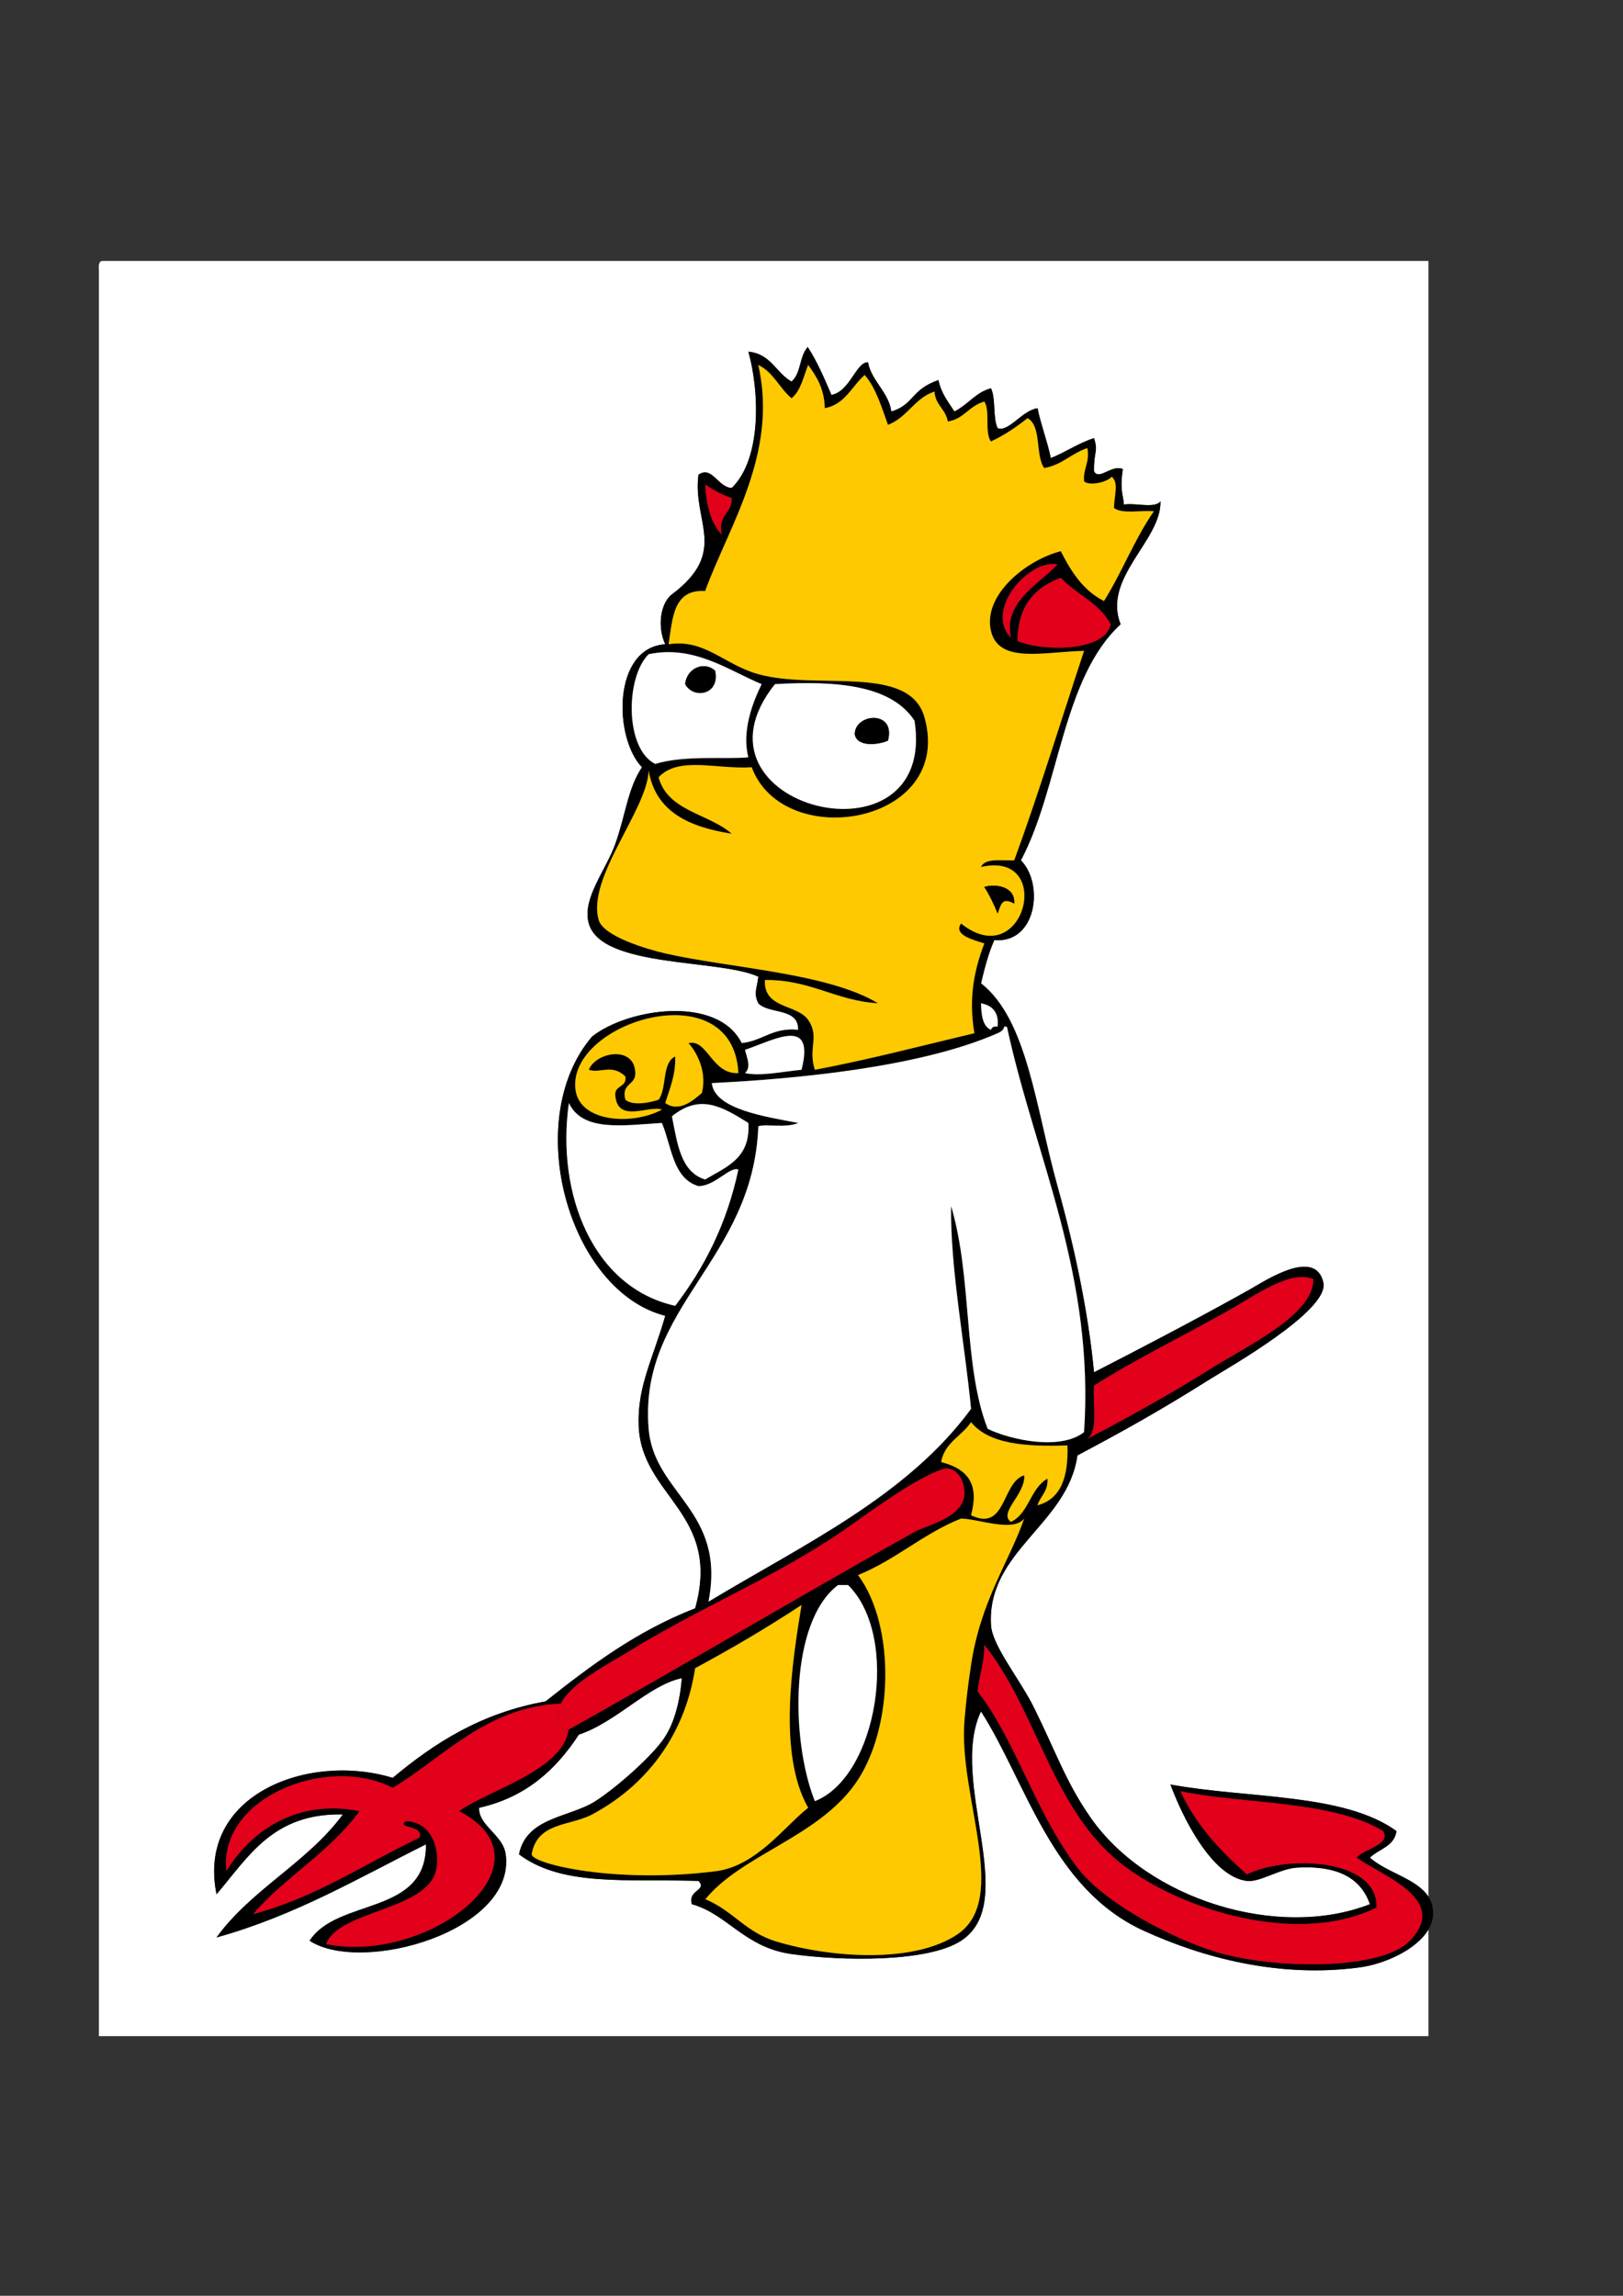 <?xml version="1.0" encoding="utf-8"?>
<!-- Generator: Adobe Illustrator 14.0.0, SVG Export Plug-In . SVG Version: 6.00 Build 43363)  -->
<!DOCTYPE svg PUBLIC "-//W3C//DTD SVG 1.1//EN" "http://www.w3.org/Graphics/SVG/1.1/DTD/svg11.dtd">
<svg xmlns="http://www.w3.org/2000/svg" xmlns:xlink="http://www.w3.org/1999/xlink" version="1.1" id="Capa_1" x="0px" y="0px" width="595.28px" height="841.89px" viewBox="0 0 595.28 841.89" enable-background="new 0 0 595.28 841.89" xml:space="preserve">
<rect x="0" y="0" width="595.28" height="841.89" fill="#333333" stroke="none"/>
<g id="XMLID_2_">
	<g>
		<path d="M525.61,700.73c0.18,2.43-0.46,4.71-1.69,6.819c0-4,0-8,0-12C524.85,697.02,525.46,698.72,525.61,700.73z"/>
		<path fill="#FFFFFF" d="M523.92,707.55c0,13.04,0,26.08,0,39.12c-162.55,0-325.09,0-487.64,0c0-215.78,0-431.55,0-647.34    c-0.1-1.73-0.2-3.45,1.22-3.64c162.14,0,324.28,0,486.42,0c0,199.94,0,399.9,0,599.86c-4.229-6.63-15.16-8.74-21.47-14.33    c3.28-3.22,8.95-4.05,9.75-9.75c-19.32-14.01-54.771-11.88-82.9-17.069c4.28,11.619,15.021,33.79,28.04,35.35    c4.74,0.57,12.03-4.49,18.29-4.87c11.34-0.689,22.8,1.62,26.82,13.41c-33.49,13.12-81.37-1.6-102.41-31.7    c-9.04-12.93-12.65-23.91-20.72-40.229C374,615.6,363.9,603.58,363.47,595.88c-1.52-27.12,28.181-36.86,31.7-62.17    c16.95-8.979,30.4-16.479,48.76-28.04c6.471-4.07,43.75-25.11,41.45-35.35c-2.89-12.851-21.11-0.79-26.82,2.439    c-18.729,10.561-44.279,23.811-57.3,30.471c-2.02-21.421-6.93-45.061-13.41-68.271c-8.04-28.8-11.029-61.03-28.04-74.36    c1.32-5.59,2.74-11.08,4.881-15.85c15.529,1.32,18.319-20.62,9.75-29.26c14.21-26.84,15.149-66.94,36.579-86.55    c-6.76-17.1,14.94-30.66,14.62-45.11c-2.08,2.79-9.3,0.45-13.409,1.22c-0.341-4.13-1.561-5.3-0.4-13.05    c-4.271-1.71-8.62,4.28-10.57,0.86c-0.149-7.57,1.66-6.94,0-12.19c-5.85,1.86-10.3,5.13-15.85,7.31    c-1.32-6.39-3.55-11.89-4.87-18.28c-5.7,0.83-10.58,8.89-14.63,7.31c-1.83-3.86-0.61-10.77-2.44-14.63    c-5.72,1.59-7.72,5.45-13.41,8.54c-2.369-3.73-4.779-6.54-5.88-11.55c-10.43,3.71-8.63,8.85-17.279,11.55    c-0.82-6.91-7.41-11.44-8.521-18.04c-4.36-0.28-6.54,10.67-13.43,11.94c-2.55-5.98-5.32-12.42-8.7-17.57    c-3.2,3.71-2.3,9.41-5.92,12.69c-5.72-3.23-7.63-10.25-15.85-10.97c3.95,13.84,5.17,39.01-6.1,49.98    c-5.12-0.25-7.23-8.32-12.19-4.87c-2.32,17.26,11.28,28.07-9.75,43.89c-4.24,3.19-5.42,11.97-2.44,18.28    c-19.41,1.29-18.94,34.35-8.53,45.11c-5.21,7.77-5.96,17.3-9.76,28.04c-3.42,9.68-12.35,20.14-9.75,29.26    c4.68,16.41,47.93,12.91,62.17,19.5c-0.42,4.39-1.86,5.88,0,9.75c4.01,4.12,14.8,1.46,14.63,9.76    c-9.48-0.95-12.97,4.09-20.72,4.87c-8.89-17.71-41.65-12.84-54.86-2.44c-26.24,30.71-8.52,93.41,26.82,102.41    c-4.62,16.12-10.26,25.91-9.75,40.23c0.92,26.16,30.5,32.09,20.72,67.05c-21.36,8.3-38.33,21-54.86,34.13    c-23.77,4.271-40.8,15.28-56.08,28.04c-30.74-9.42-72.06,6.04-64.61,42.67c11.64-13.56,20.58-29.82,46.33-29.26    c-12.89,17.59-33.53,27.43-46.33,45.11c28.94-8.04,52.12-21.841,76.81-34.141c0.31,26.32-32.5,19.53-42.67,35.36    c19.22,12.45,75.71-3.55,71.92-31.7c-0.95-7.12-10.06-10.56-9.75-17.07c17.26-3.87,28.21-14.05,36.57-26.819    c13.99-4.71,25.65-18.23,37.8-20.721c-0.82,9.17-2.91,17.32-7.32,23.16c-4.99,6.62-16.68,16.99-24.38,21.95    c-9.41,6.04-25.32,5.8-28.04,19.5c15.91,11.99,39.62,8.92,65.83,9.75c3.4,3.54-4,3.17-2.44,8.54c13,3.56,19.3,15.87,36.58,18.28    c18.67,2.609,49.95,3.069,62.17-4.87c21.92-14.26-4.77-58.681,7.31-84.12c16.71,26.14,25.82,64.99,59.74,80.46    c21.51,9.81,49.54,17.43,79.24,13.41C507.65,720.25,519.54,715.05,523.92,707.55z"/>
		<path d="M523.92,695.55c0,4,0,8,0,12c-4.38,7.5-16.27,12.7-25.13,13.9c-29.7,4.02-57.73-3.601-79.24-13.41    c-33.92-15.47-43.03-54.32-59.74-80.46c-12.079,25.439,14.61,69.86-7.31,84.12c-12.22,7.939-43.5,7.479-62.17,4.87    c-17.28-2.41-23.58-14.721-36.58-18.28c-1.56-5.37,5.84-5,2.44-8.54c-26.21-0.83-49.92,2.24-65.83-9.75    c2.72-13.7,18.63-13.46,28.04-19.5c7.7-4.96,19.39-15.33,24.38-21.95c4.41-5.84,6.5-13.99,7.32-23.16    c-12.15,2.49-23.81,16.011-37.8,20.721c-8.36,12.77-19.31,22.949-36.57,26.819c-0.31,6.511,8.8,9.95,9.75,17.07    c3.79,28.15-52.7,44.15-71.92,31.7c10.17-15.83,42.98-9.04,42.67-35.36c-24.69,12.3-47.87,26.101-76.81,34.141    c12.8-17.681,33.44-27.521,46.33-45.11c-25.75-0.561-34.69,15.7-46.33,29.26c-7.45-36.63,33.87-52.09,64.61-42.67    c15.28-12.76,32.31-23.77,56.08-28.04c16.53-13.13,33.5-25.83,54.86-34.13c9.78-34.96-19.8-40.89-20.72-67.05    c-0.51-14.32,5.13-24.11,9.75-40.23c-35.34-9-53.06-71.7-26.82-102.41c13.21-10.4,45.97-15.27,54.86,2.44    c7.75-0.78,11.24-5.82,20.72-4.87c0.17-8.3-10.62-5.64-14.63-9.76c-1.86-3.87-0.42-5.36,0-9.75c-14.24-6.59-57.49-3.09-62.17-19.5    c-2.6-9.12,6.33-19.58,9.75-29.26c3.8-10.74,4.55-20.27,9.76-28.04c-10.41-10.76-10.88-43.82,8.53-45.11    c-2.98-6.31-1.8-15.09,2.44-18.28c21.03-15.82,7.43-26.63,9.75-43.89c4.96-3.45,7.07,4.62,12.19,4.87    c11.27-10.97,10.05-36.14,6.1-49.98c8.22,0.72,10.13,7.74,15.85,10.97c3.62-3.28,2.72-8.98,5.92-12.69    c3.38,5.15,6.15,11.59,8.7,17.57c6.89-1.27,9.069-12.22,13.43-11.94c1.11,6.6,7.7,11.13,8.521,18.04    c8.649-2.7,6.85-7.84,17.279-11.55c1.101,5.01,3.511,7.82,5.88,11.55c5.69-3.09,7.69-6.95,13.41-8.54    c1.83,3.86,0.61,10.77,2.44,14.63c4.05,1.58,8.93-6.48,14.63-7.31c1.32,6.39,3.55,11.89,4.87,18.28c5.55-2.18,10-5.45,15.85-7.31    c1.66,5.25-0.149,4.62,0,12.19c1.95,3.42,6.3-2.57,10.57-0.86c-1.16,7.75,0.06,8.92,0.4,13.05c4.109-0.77,11.329,1.57,13.409-1.22    c0.32,14.45-21.38,28.01-14.62,45.11c-21.43,19.61-22.369,59.71-36.579,86.55c8.569,8.64,5.779,30.58-9.75,29.26    c-2.141,4.77-3.561,10.26-4.881,15.85c17.011,13.33,20,45.56,28.04,74.36c6.48,23.21,11.391,46.85,13.41,68.271    c13.021-6.66,38.57-19.91,57.3-30.471c5.71-3.229,23.931-15.29,26.82-2.439c2.3,10.239-34.979,31.279-41.45,35.35    c-18.359,11.561-31.81,19.061-48.76,28.04c-3.52,25.31-33.22,35.05-31.7,62.17c0.431,7.7,10.53,19.72,15.851,30.48    c8.069,16.319,11.68,27.3,20.72,40.229c21.04,30.101,68.92,44.82,102.41,31.7c-4.021-11.79-15.48-14.1-26.82-13.41    c-6.26,0.38-13.55,5.44-18.29,4.87c-13.02-1.56-23.76-23.73-28.04-35.35c28.13,5.189,63.58,3.06,82.9,17.069    c-0.8,5.7-6.47,6.53-9.75,9.75C508.76,686.81,519.69,688.92,523.92,695.55z M517.08,711.7c14.68-15.13-9.8-23.61-19.51-30.48    c2.75-3.35,12.67-4.649,9.75-9.75c-18.95-11.41-52.141-9.85-74.36-14.63c5.79,12.49,14.66,21.91,24.38,30.48    c14.9-7.23,48.18-5.73,47.54,12.189c-30.34,15.04-76.14-0.54-96.3-18.29c-23.26-20.479-28.98-55-47.55-78.02    c0.069,6.569-1.9,11.1-2.44,17.069c14.03,18.061,20.88,43.87,36.58,64.61c10.1,13.351,37.11,27.36,53.64,31.69    C469.39,721.98,506.61,722.48,517.08,711.7z M481.72,469.1c-8.54-3.64-21.22,6-32.97,12.521c-18.33,10.17-32.82,17.21-47.49,26.49    c-0.569,6.739,1.73,16.35-2.439,19.5c14.979-7.841,30.77-16.58,45.109-25.601C457.93,493.21,481.72,482.17,481.72,469.1z     M423.21,187.49c-4.84-0.45-11.69,1.12-14.63-1.22c0.13-5.01,1.81-9.2-0.83-11.44c-1.74,2.07-8.22,3.46-10.14,1.69    c-0.41-4.88,2.17-6.77,1.21-12.19c-6,1.99-9.261,6.18-15.84,7.31c-3.351-4.78-0.841-15.42-6.101-18.29    c-4.09,3.23-8.41,6.22-13.41,8.54c-2.47-3.23-0.18-11.2-2.439-14.63c-5.78,1.66-7.42,6.39-13.41,7.31    c-0.73-4.55-4.58-5.98-4.87-10.97c-7.36,2.4-9.97,9.54-17.07,12.19c-2.37-6.57-4.399-13.48-8.529-18.28    c-4.771,4.17-7.141,10.74-14.631,12.19c-0.189-7.13-3-11.64-6.1-15.85c-1.77,4.33-2.69,9.49-6.09,12.19    c-4.46-3.67-6.68-9.58-12.2-12.19c7.33,32.38-10.66,58.73-19.5,82.9c-11.74-0.77-11.92,10.02-13.41,19.5    c13.27-2.06,20.32,7.47,32.91,10.97c21.62,6.01,55.43-3.88,60.96,15.85c10.97,39.18-51.63,49.77-63.39,18.29    c-12.94,0.82-26.75-4.16-34.14,3.66c3.33,12.52,18.41,13.28,26.82,20.72c-15.45-2.43-27.88-7.88-30.48-23.16    c-0.31,14.18-22.89,39.48-18.28,54.86c1.76,5.9,17.5,10.61,24.38,12.19c23.3,5.35,59.62,7.1,78.02,18.28    c-15.699-0.96-24.629-8.68-41.45-8.53c-0.61,10.6,11.81,8.8,15.85,14.63c4.3,6.2-0.14,10.13,2.44,18.29    c20.18-3.8,39.14-8.82,58.52-13.41c-2.189-12.82-0.1-23.11,3.65-32.92c-3.79-1.24-11.57-3.08-8.53-7.31    c23.22,18.62,34.6-26.95,7.31-20.73c1.49-3.39,7.49-2.26,12.19-2.44c9.14-25,17.12-51.15,25.61-76.8    c-14.811,0.31-31.28,4.86-34.141-7.31c-3.08-13.1,12.79-25.95,25.601-29.26c3.83,7.55,8.27,14.48,15.85,18.28    C411.5,209.92,416.2,197.55,423.21,187.49z M407.36,228.94c-4.04-7.74-12.61-10.96-18.29-17.07    c-9.45,3.55-15.82,10.19-15.851,23.16C381.58,238.87,405.29,239.29,407.36,228.94z M397.61,525.18    c3.88-57.56-17.63-100.21-28.04-147.51c-0.07-0.75-0.19-1.45-1.221-1.22c-0.279,1.33-1.33,1.95-2.439,2.44    c-28.141,12.39-73.4,16.76-104.84,18.28c1.01,9.56,19.4,12.29,31.69,14.63c-4.64,2-11.91,0.24-14.63,1.22    c-1.85,49.3-43.96,65.9-40.23,110.94c2,24.03,28.52,29.78,21.95,63.39c34.72-20.949,72.75-38.59,96.31-70.71    c-2.311-24.109-7.66-51.67-7.32-74.359c7.84,26.279,4.351,58.47,13.41,81.68C370.75,528.08,388.96,531.99,397.61,525.18z     M380.54,552c8.67-2.3,11.36-10.59,10.97-21.95c-15.149,0.521-28.83-0.43-35.35-8.53c-3.4,5.141-9.67,7.4-10.98,14.631    c10.431,2.649,13.9,8.68,10.98,19.5c12.96,6.25,11.21-12.19,19.5-14.631c0.54,6.98-9.63,13.721-4.87,17.07    c6.63-3.12,7.1-12.399,13.41-15.85C384.48,547,381.58,548.56,380.54,552z M387.85,206.99c-10.199-2.19-27.029,16.72-17.06,26.82    C367.9,220.81,381.03,214.26,387.85,206.99z M375.66,556.87c-4.07,5.149-16.53,0.16-23.16,0c-13.95,5.56-23.91,15.1-37.79,20.729    c13.89,18.65,13.16,56.841-1.22,76.801c-14.01,19.439-41.49,25.85-54.78,42.05c10.35,4.34,14.72,12.149,26.12,15.55    c20.58,6.13,50.75,8,66.45-2.74c19.05-13.04,0.3-50.31,2.439-78.02c0.54-7.08,1.511-14.63,2.44-20.73    C359.74,586.97,369.89,573.24,375.66,556.87z M365.91,376.45c0.52-5.4-2.03-7.72-6.101-8.54c0.12,4.35,0.57,8.37,3.66,9.76    C363.74,376.72,364.49,376.25,365.91,376.45z M335.43,561.75c4.57-2.55,18.74-5.36,18.29-14.63c-0.33-6.72-4.75-9.24-7.319-8.53    c-10.23,2.83-29.73,17.67-37.79,23.16c-24.76,16.86-53.331,28.5-78.021,43.89c-6.97,4.341-21,11.341-24.91,19.13    c-27.09,0.87-44.1,20.57-61.65,30.851c-24.28-12.47-64.06,3.83-60.95,30.479c8.57-14.189,25.41-26.6,48.76-21.949    c-10.68,14.92-27.17,24.029-39.01,37.79c23.36-6.301,40.87-18.46,60.96-28.03c1.95-4.9-8.85-3.22-4.88-6.101    c10.43,0.391,12.56,12,10.97,18.29c-3.67,14.53-35.8,14.511-40.23,26.82c37.72,7.62,85.03-29.689,48.77-48.77    c10.42-7.57,38.23-15.011,40.08-29.86C246.79,612.96,297.08,583.16,335.43,561.75z M284.23,250.88    c-36.1,45.27,59.81,69.01,51.2,13.41C326.91,251.28,307.11,249.54,284.23,250.88z M298.86,660.5    c22.98-8.94,31.4-60.37,12.19-79.25c-1.22,0-2.439,0-3.66,0C289.62,594.6,289.88,637.85,298.86,660.5z M293.98,392.3    c5.02-19.74-9.78-11.02-20.72-7.32c0.59,2.78,2.42,6.23,0,8.53C279.05,394.76,286.72,392.98,293.98,392.3z M296.42,662.93    c-11.32-19.899-5.73-54.069-2.44-74.359c-12.5,8.22-25.52,15.92-39.01,23.16c-3.86,25.34-18.6,43.43-37.79,53.64    c-8.21,4.37-20.12,2.74-22.18,14.63c0.25,3.56,31,10.88,67.67,6.17C277.5,684.26,287.95,669.5,296.42,662.93z M258.63,432.53    c7.63-4.57,16.72-7.66,15.85-20.73c-9.88-6.18-17.79-10.72-28.04-2.44C248.43,419.15,249.57,429.8,258.63,432.53z M274.48,277.7    c-2.45-9.33,1.39-19.71,4.87-26.82c-12.05-4.98-24.82-14.5-41.45-10.97c-8.51,8.42-8.78,34.72,2.44,40.23    C251.16,276.78,267.34,278.56,274.48,277.7z M252.53,382.54c6.91-1.74,8.57,11.55,18.29,10.97c-1.89-37.56-62.95-18.73-59.74,6.1    c1.53,11.84,20.56,13.23,31.7,7.31c-4.65-1.76-16.01,5.03-17.07-4.87c-0.66-4.32,4.32-3,3.66-7.32c-4.92-4.71-9.28-1-13.41-2.43    c2.54-6.55,16.84-9.11,17.07,1.21c0.09,4.57-5.26,3.69-3.66,9.76c2.74,2.38,9.17,1.06,12.19,0c3.14-4.17,1.1-13.54,6.1-15.85    c0.17,7.08-2.04,11.78-3.66,17.07c5.17,3.66,10.51-1.18,13.41-3.66C259.77,391.53,253.94,384.02,252.53,382.54z M270.82,428.87    c-3.23-1.15-8.54,6.06-14.63,6.09c-9.43-2.76-9.82-14.56-13.41-23.16c-14.27,0.85-29,3.37-34.13-7.31    c-4.75,33.43,8.95,67.77,39.01,74.359C258.21,465.02,266.55,448.99,270.82,428.87z M264.72,196.02    c-1.58-7.27,3.85-7.53,3.66-13.41c-3.77-1.1-6.71-3.04-9.75-4.87C259.1,185.4,260.78,191.84,264.72,196.02z"/>
		<path fill="#E2001A" d="M497.57,681.22c9.71,6.87,34.189,15.351,19.51,30.48c-10.47,10.78-47.69,10.28-68.271,4.87    c-16.529-4.33-43.54-18.34-53.64-31.69c-15.7-20.74-22.55-46.55-36.58-64.61c0.54-5.97,2.51-10.5,2.44-17.069    c18.569,23.02,24.29,57.54,47.55,78.02c20.16,17.75,65.96,33.33,96.3,18.29c0.64-17.92-32.64-19.42-47.54-12.189    c-9.72-8.57-18.59-17.99-24.38-30.48c22.22,4.78,55.41,3.22,74.36,14.63C510.24,676.57,500.32,677.87,497.57,681.22z"/>
		<path fill="#E2001A" d="M448.75,481.62c11.75-6.521,24.43-16.16,32.97-12.521c0,13.07-23.79,24.11-37.79,32.91    c-14.34,9.021-30.13,17.76-45.109,25.601c4.17-3.15,1.87-12.761,2.439-19.5C415.93,498.83,430.42,491.79,448.75,481.62z"/>
		<path fill="#FEC900" d="M408.58,186.27c2.939,2.34,9.79,0.77,14.63,1.22c-7.01,10.06-11.71,22.43-18.29,32.91    c-7.58-3.8-12.02-10.73-15.85-18.28c-12.811,3.31-28.681,16.16-25.601,29.26c2.86,12.17,19.33,7.62,34.141,7.31    c-8.49,25.65-16.471,51.8-25.61,76.8c-4.7,0.18-10.7-0.95-12.19,2.44c27.29-6.22,15.91,39.35-7.31,20.73    c-3.04,4.23,4.74,6.07,8.53,7.31c-3.75,9.81-5.84,20.1-3.65,32.92c-19.38,4.59-38.34,9.61-58.52,13.41    c-2.58-8.16,1.86-12.09-2.44-18.29c-4.04-5.83-16.46-4.03-15.85-14.63c16.82-0.15,25.75,7.57,41.45,8.53    c-18.399-11.18-54.72-12.93-78.02-18.28c-6.88-1.58-22.62-6.29-24.38-12.19c-4.61-15.38,17.97-40.68,18.28-54.86    c2.6,15.28,15.03,20.73,30.48,23.16c-8.41-7.44-23.49-8.2-26.82-20.72c7.39-7.82,21.2-2.84,34.14-3.66    c11.76,31.48,74.359,20.89,63.39-18.29c-5.53-19.73-39.34-9.84-60.96-15.85c-12.59-3.5-19.64-13.03-32.91-10.97    c1.49-9.48,1.67-20.27,13.41-19.5c8.84-24.17,26.83-50.52,19.5-82.9c5.52,2.61,7.74,8.52,12.2,12.19c3.4-2.7,4.32-7.86,6.09-12.19    c3.1,4.21,5.91,8.72,6.1,15.85c7.49-1.45,9.86-8.02,14.631-12.19c4.13,4.8,6.159,11.71,8.529,18.28    c7.101-2.65,9.71-9.79,17.07-12.19c0.29,4.99,4.14,6.42,4.87,10.97c5.99-0.92,7.63-5.65,13.41-7.31    c2.26,3.43-0.03,11.4,2.439,14.63c5-2.32,9.32-5.31,13.41-8.54c5.26,2.87,2.75,13.51,6.101,18.29c6.579-1.13,9.84-5.32,15.84-7.31    c0.96,5.42-1.62,7.31-1.21,12.19c1.92,1.77,8.399,0.38,10.14-1.69C410.39,177.07,408.71,181.26,408.58,186.27z M372,331.34    c0.43-6.51-7.24-7.27-10.97-6.09c1.89,2.98,3.5,6.25,4.88,9.75C367.16,331.43,367.55,328.9,372,331.34z"/>
		<path fill="#E2001A" d="M389.07,211.87c5.68,6.11,14.25,9.33,18.29,17.07c-2.07,10.35-25.78,9.93-34.141,6.09    C373.25,222.06,379.62,215.42,389.07,211.87z"/>
		<path fill="#FFFFFF" d="M369.57,377.67c10.41,47.3,31.92,89.95,28.04,147.51c-8.65,6.811-26.86,2.9-35.36-1.22    c-9.06-23.21-5.57-55.4-13.41-81.68c-0.34,22.689,5.01,50.25,7.32,74.359c-23.561,32.12-61.59,49.761-96.31,70.71    c6.57-33.609-19.95-39.359-21.95-63.39c-3.73-45.04,38.38-61.64,40.23-110.94c2.72-0.98,9.99,0.78,14.63-1.22    c-12.29-2.34-30.68-5.07-31.69-14.63c31.44-1.52,76.7-5.89,104.84-18.28c1.109-0.49,2.16-1.11,2.439-2.44    C369.38,376.22,369.5,376.92,369.57,377.67z"/>
		<path fill="#FEC900" d="M391.51,530.05c0.391,11.36-2.3,19.65-10.97,21.95c1.04-3.44,3.94-5,3.66-9.76    c-6.311,3.45-6.78,12.729-13.41,15.85c-4.76-3.35,5.41-10.09,4.87-17.07c-8.29,2.44-6.54,20.881-19.5,14.631    c2.92-10.82-0.55-16.851-10.98-19.5c1.311-7.23,7.58-9.49,10.98-14.631C362.68,529.62,376.36,530.57,391.51,530.05z"/>
		<path fill="#E2001A" d="M370.79,233.81c-9.97-10.1,6.86-29.01,17.06-26.82C381.03,214.26,367.9,220.81,370.79,233.81z"/>
		<path d="M361.03,325.25c3.729-1.18,11.399-0.42,10.97,6.09c-4.45-2.44-4.84,0.09-6.09,3.66    C364.53,331.5,362.92,328.23,361.03,325.25z"/>
		<path fill="#FEC900" d="M352.5,556.87c6.63,0.16,19.09,5.149,23.16,0c-5.771,16.37-15.92,30.1-19.5,53.64    c-0.93,6.101-1.9,13.65-2.44,20.73c-2.14,27.71,16.61,64.979-2.439,78.02c-15.7,10.74-45.87,8.87-66.45,2.74    c-11.4-3.4-15.77-11.21-26.12-15.55c13.29-16.2,40.771-22.61,54.78-42.05c14.38-19.96,15.109-58.15,1.22-76.801    C328.59,571.97,338.55,562.43,352.5,556.87z"/>
		<path fill="#FFFFFF" d="M359.81,367.91c4.07,0.82,6.62,3.14,6.101,8.54c-1.42-0.2-2.17,0.27-2.44,1.22    C360.38,376.28,359.93,372.26,359.81,367.91z"/>
		<path fill="#E2001A" d="M353.72,547.12c0.45,9.27-13.72,12.08-18.29,14.63c-38.35,21.41-88.64,51.21-126.93,72.54    c0.36-2.89-0.26-6.05-2.17-9.54c-0.22,0-0.44,0.01-0.65,0.02c3.91-7.789,17.94-14.789,24.91-19.13    c24.69-15.39,53.26-27.029,78.021-43.89c8.06-5.49,27.56-20.33,37.79-23.16C348.97,537.88,353.39,540.4,353.72,547.12z"/>
		<path fill="#FFFFFF" d="M335.43,264.29c8.61,55.6-87.3,31.86-51.2-13.41C307.11,249.54,326.91,251.28,335.43,264.29z     M325.68,271.61c3.03-11.23-11.96-10.17-12.189-2.44C314.23,273.98,321.87,273.24,325.68,271.61z"/>
		<path d="M313.49,269.17c0.229-7.73,15.22-8.79,12.189,2.44C321.87,273.24,314.23,273.98,313.49,269.17z"/>
		<path fill="#FFFFFF" d="M311.05,581.25c19.21,18.88,10.79,70.31-12.19,79.25c-8.98-22.65-9.24-65.9,8.53-79.25    C308.61,581.25,309.83,581.25,311.05,581.25z"/>
		<path fill="#FFFFFF" d="M273.26,384.98c10.94-3.7,25.74-12.42,20.72,7.32c-7.26,0.68-14.93,2.46-20.72,1.21    C275.68,391.21,273.85,387.76,273.26,384.98z"/>
		<path fill="#FEC900" d="M293.98,588.57c-3.29,20.29-8.88,54.46,2.44,74.359c-8.47,6.57-18.92,21.33-33.75,23.24    C226,690.88,195.25,683.56,195,680c2.06-11.89,13.97-10.26,22.18-14.63c19.19-10.21,33.93-28.3,37.79-53.64    C268.46,604.49,281.48,596.79,293.98,588.57z"/>
		<path fill="#FFFFFF" d="M274.48,411.8c0.87,13.07-8.22,16.16-15.85,20.73c-9.06-2.73-10.2-13.38-12.19-23.17    C256.69,401.08,264.6,405.62,274.48,411.8z"/>
		<path fill="#FFFFFF" d="M279.35,250.88c-3.48,7.11-7.32,17.49-4.87,26.82c-7.14,0.86-23.32-0.92-34.14,2.44    c-11.22-5.51-10.95-31.81-2.44-40.23C254.53,236.38,267.3,245.9,279.35,250.88z M251.31,250.88c3,5.57,12.82,4,10.98-4.88    C258.54,242.35,251.89,244.81,251.31,250.88z"/>
		<path fill="#FEC900" d="M270.82,393.51c-9.72,0.58-11.38-12.71-18.29-10.97c1.41,1.48,7.24,8.99,4.88,18.29    c-2.9,2.48-8.24,7.32-13.41,3.66c1.62-5.29,3.83-9.99,3.66-17.07c-5,2.31-2.96,11.68-6.1,15.85c-3.02,1.06-9.45,2.38-12.19,0    c-1.6-6.07,3.75-5.19,3.66-9.76c-0.23-10.32-14.53-7.76-17.07-1.21c4.13,1.43,8.49-2.28,13.41,2.43c0.66,4.32-4.32,3-3.66,7.32    c1.06,9.9,12.42,3.11,17.07,4.87c-11.14,5.92-30.17,4.53-31.7-7.31C207.87,374.78,268.93,355.95,270.82,393.51z"/>
		<path fill="#FFFFFF" d="M256.19,434.96c6.09-0.03,11.4-7.24,14.63-6.09c-4.27,20.12-12.61,36.149-23.16,49.979    c-30.06-6.59-43.76-40.93-39.01-74.359c5.13,10.68,19.86,8.16,34.13,7.31C246.37,420.4,246.76,432.2,256.19,434.96z"/>
		<path fill="#E2001A" d="M268.38,182.61c0.19,5.88-5.24,6.14-3.66,13.41c-3.94-4.18-5.62-10.62-6.09-18.28    C261.67,179.57,264.61,181.51,268.38,182.61z"/>
		<path d="M262.29,246c1.84,8.88-7.98,10.45-10.98,4.88C251.89,244.81,258.54,242.35,262.29,246z"/>
		<path fill="#E2001A" d="M206.33,624.75c1.91,3.49,2.53,6.65,2.17,9.54c-0.36,0.2-0.71,0.4-1.07,0.6    c-3.24-3.42-3.39-6.84-1.75-10.12C205.89,624.76,206.11,624.75,206.33,624.75z"/>
		<path fill="#E2001A" d="M207.43,634.89c0.36-0.199,0.71-0.399,1.07-0.6c-1.85,14.85-29.66,22.29-40.08,29.86    c36.26,19.08-11.05,56.39-48.77,48.77c4.43-12.31,36.56-12.29,40.23-26.82c1.59-6.29-0.54-17.899-10.97-18.29    c-3.97,2.881,6.83,1.2,4.88,6.101c-20.09,9.57-37.6,21.729-60.96,28.03c11.84-13.761,28.33-22.87,39.01-37.79    c-23.35-4.65-40.19,7.76-48.76,21.949c-3.11-26.649,36.67-42.949,60.95-30.479c17.55-10.28,34.56-29.98,61.65-30.851    C204.04,628.05,204.19,631.47,207.43,634.89z"/>
	</g>
	<g>
	</g>
</g>
</svg>
